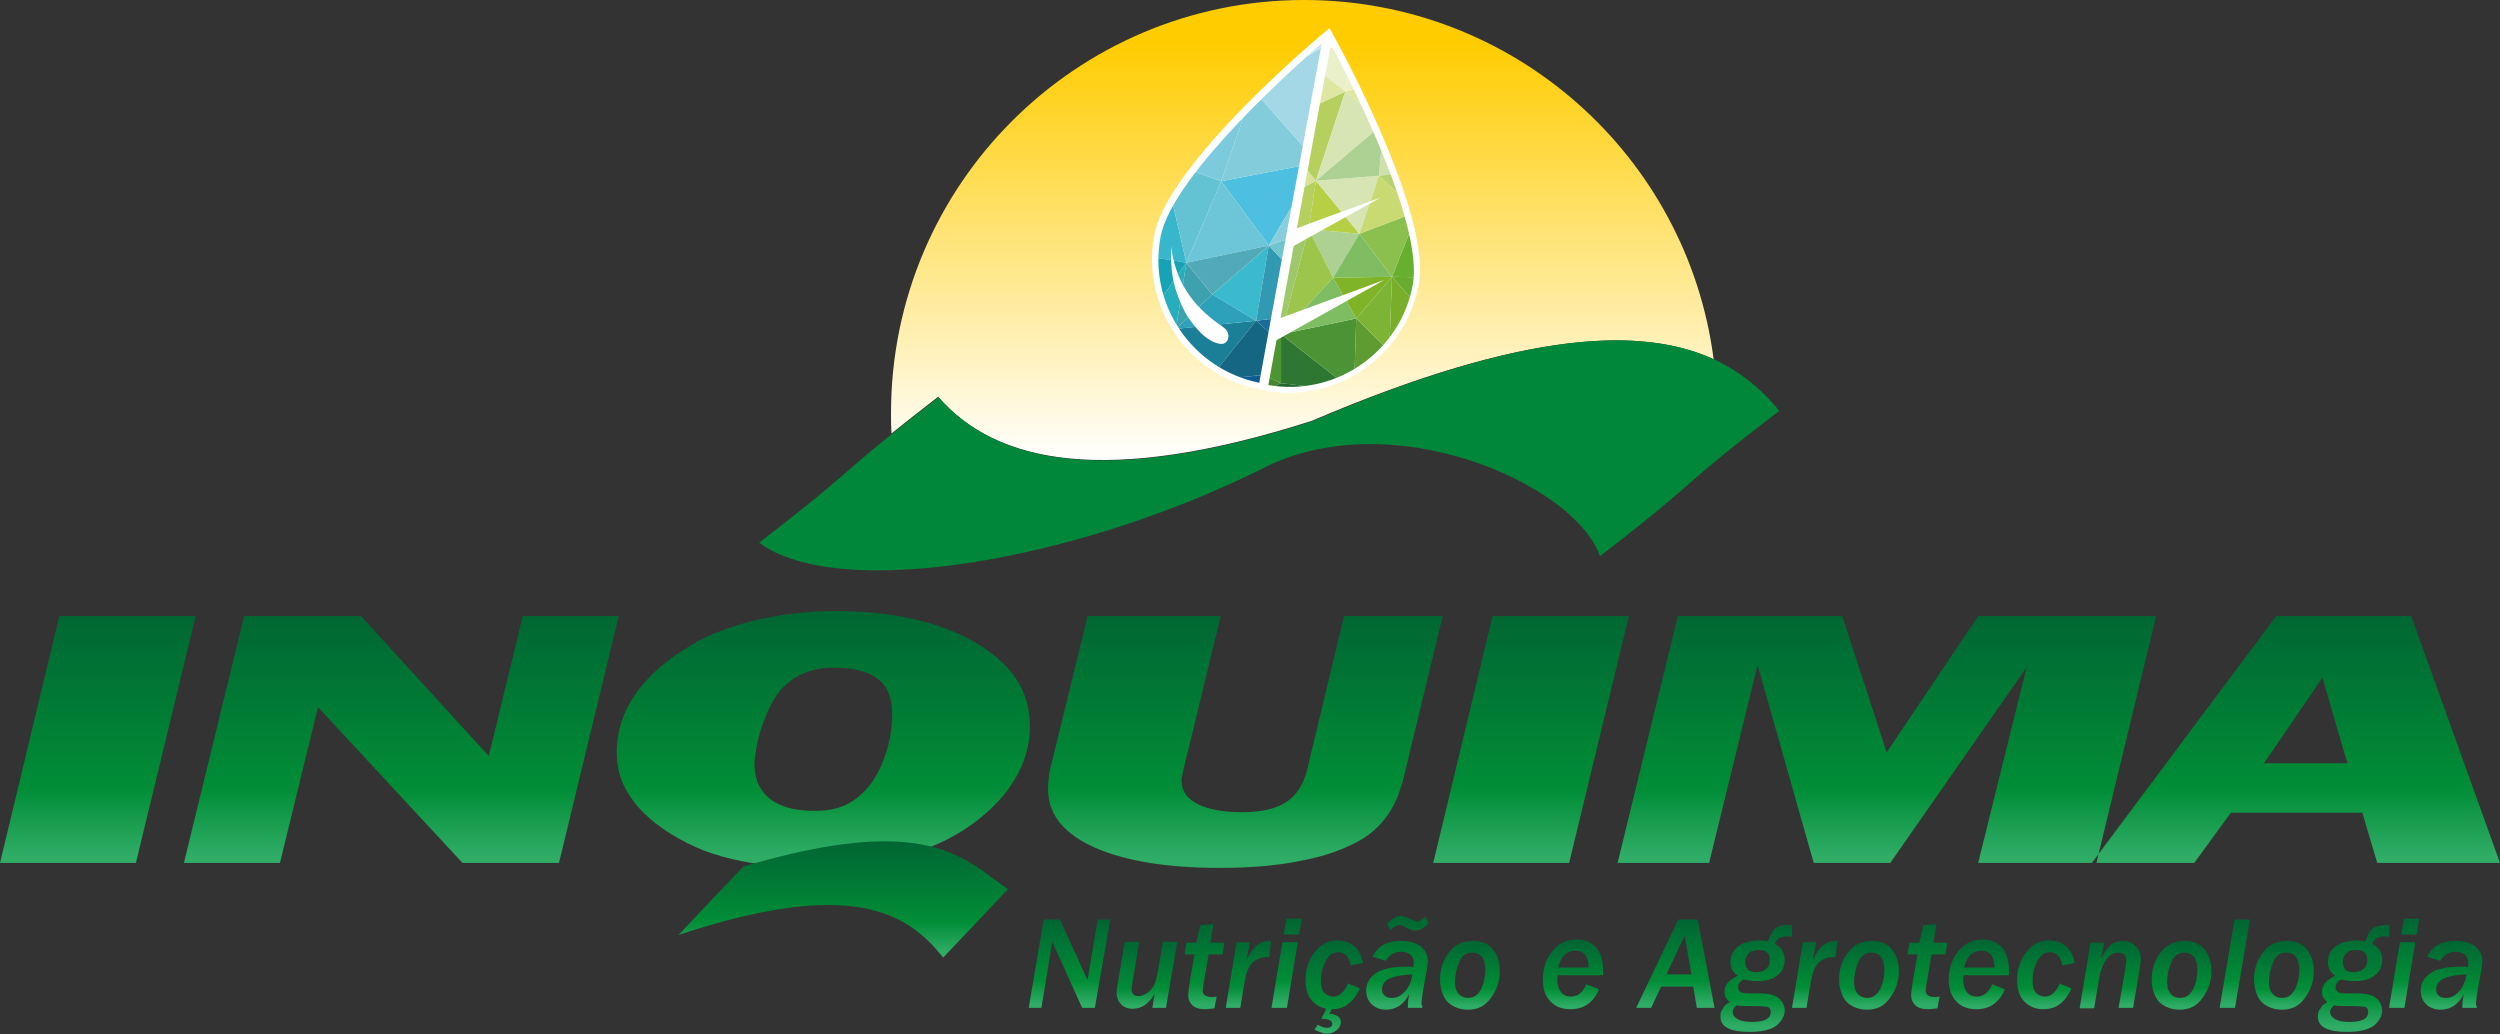 <?xml version="1.0" encoding="utf-8"?>
<!-- Generator: Adobe Illustrator 24.0.2, SVG Export Plug-In . SVG Version: 6.00 Build 0)  -->
<svg version="1.1" id="Camada_1" xmlns="http://www.w3.org/2000/svg" xmlns:xlink="http://www.w3.org/1999/xlink" x="0px" y="0px"
	 viewBox="0 0 551.9 228.3" style="enable-background:new 0 0 551.9 228.3;" xml:space="preserve">
<rect x="0" y="0" width="551.9" height="228.3" fill="#333333" stroke="none"/>
<style type="text/css">
	.st0{fill-rule:evenodd;clip-rule:evenodd;fill:url(#SVGID_1_);}
	.st1{fill-rule:evenodd;clip-rule:evenodd;fill:url(#SVGID_2_);}
	.st2{fill-rule:evenodd;clip-rule:evenodd;fill:url(#SVGID_3_);}
	.st3{fill-rule:evenodd;clip-rule:evenodd;fill:#008739;}
	.st4{fill:url(#SVGID_4_);}
	.st5{fill:url(#SVGID_5_);}
	.st6{fill:url(#SVGID_6_);}
	.st7{fill:url(#SVGID_7_);}
	.st8{fill:url(#SVGID_8_);}
	.st9{fill:url(#SVGID_9_);}
	.st10{fill:url(#SVGID_10_);}
	.st11{fill:url(#SVGID_11_);}
	.st12{fill:url(#SVGID_12_);}
	.st13{fill:url(#SVGID_13_);}
	.st14{fill:url(#SVGID_14_);}
	.st15{fill:url(#SVGID_15_);}
	.st16{fill:url(#SVGID_16_);}
	.st17{fill:url(#SVGID_17_);}
	.st18{fill:url(#SVGID_18_);}
	.st19{fill:url(#SVGID_19_);}
	.st20{fill:url(#SVGID_20_);}
	.st21{fill:url(#SVGID_21_);}
	.st22{fill:url(#SVGID_22_);}
	.st23{fill:url(#SVGID_23_);}
	.st24{fill:url(#SVGID_24_);}
	.st25{fill:url(#SVGID_25_);}
	.st26{fill:url(#SVGID_26_);}
	.st27{fill:#FFFFFF;}
	.st28{clip-path:url(#SVGID_28_);}
	.st29{fill:#4DC0E1;}
	.st30{fill:#3EA5BD;}
	.st31{fill:#1894A5;}
	.st32{fill:#0C5B93;}
	.st33{fill:#F6FBFF;}
	.st34{fill:#157BAB;}
	.st35{fill:#258DAE;}
	.st36{fill:#ABDBE8;}
	.st37{fill:#B3DEEA;}
	.st38{fill:#38B6CC;}
	.st39{fill:#3DB2CC;}
	.st40{fill:#DFF1F6;}
	.st41{fill:#E7F4F9;}
	.st42{fill:#3DA2AD;}
	.st43{fill:#E8F5F7;}
	.st44{fill:#16A3B5;}
	.st45{fill:#26AEBC;}
	.st46{fill:#D0EAEF;}
	.st47{fill:#F1F9FB;}
	.st48{fill:#3ABACC;}
	.st49{fill:#82CCDB;}
	.st50{fill:#A7D9E2;}
	.st51{fill:#79C9D3;}
	.st52{fill:#63C3D2;}
	.st53{fill:#16899B;}
	.st54{fill:#10819C;}
	.st55{fill:#7CCBDC;}
	.st56{fill:#80CCDD;}
	.st57{fill:#A1D8E6;}
	.st58{fill:#17417C;}
	.st59{fill:#1A7F97;}
	.st60{fill:#2DA0BA;}
	.st61{fill:#6CC6D8;}
	.st62{fill:#52A9B8;}
	.st63{fill:#E9F5F9;}
	.st64{fill:#C9E7F0;}
	.st65{fill:#FBFDFE;}
	.st66{fill:#CCE8EE;}
	.st67{fill:#C5E5EB;}
	.st68{fill:#A4D8E7;}
	.st69{fill:#F9FCFE;}
	.st70{fill:#377F9F;}
	.st71{fill:#156683;}
	.st72{fill:#1A6C9B;}
	.st73{fill:#319AB2;}
	.st74{fill:#95C4D3;}
	.st75{fill:#A9DAE5;}
	.st76{fill:#6EC5CE;}
	.st77{fill:#88CEDD;}
	.st78{fill:#B1DDE7;}
	.st79{fill:#9AD4E0;}
	.st80{fill:#CDE9F0;}
	.st81{fill:#F3FAFD;}
	.st82{fill:#E2F2F5;}
	.st83{fill:#F4FAFE;}
	.st84{fill:#59A1C5;}
	.st85{fill:#95D3E1;}
	.st86{fill:#0E687D;}
	.st87{fill:#FFFEF9;}
	.st88{fill:#65ABBA;}
	.st89{fill:#2F8D99;}
	.st90{fill:#10607D;}
	.st91{fill:#3897B2;}
	.st92{fill:#106895;}
	.st93{fill:#2AA4AD;}
	.st94{fill:#18638A;}
	.st95{fill:#E6F4FA;}
	.st96{fill:#53C0D3;}
	.st97{clip-path:url(#SVGID_30_);}
	.st98{fill:#B7CF44;}
	.st99{fill:#7CBA3C;}
	.st100{fill:#73A92D;}
	.st101{fill:#4F9433;}
	.st102{fill:#FFFEF4;}
	.st103{fill:#67AB2F;}
	.st104{fill:#66AF2F;}
	.st105{fill:#CEE1AB;}
	.st106{fill:#ECEEB4;}
	.st107{fill:#83BC36;}
	.st108{fill:#93C240;}
	.st109{fill:#F7F8DF;}
	.st110{fill:#EAF0C9;}
	.st111{fill:#86AE3C;}
	.st112{fill:#FBFBEB;}
	.st113{fill:#7FB429;}
	.st114{fill:#7DAC2A;}
	.st115{fill:#EEF2CD;}
	.st116{fill:#FDFCF1;}
	.st117{fill:#91B73D;}
	.st118{fill:#CADA73;}
	.st119{fill:#EAEFC2;}
	.st120{fill:#B6D26E;}
	.st121{fill:#9CC54C;}
	.st122{fill:#6B9F2F;}
	.st123{fill:#6C9D2E;}
	.st124{fill:#B6D05F;}
	.st125{fill:#BBD470;}
	.st126{fill:#DEE7A2;}
	.st127{fill:#2D7732;}
	.st128{fill:#6C982E;}
	.st129{fill:#83A630;}
	.st130{fill:#A6CA5B;}
	.st131{fill:#92BB50;}
	.st132{fill:#FCFBEA;}
	.st133{fill:#EFF1C5;}
	.st134{fill:#FFFEF8;}
	.st135{fill:#EAEFC1;}
	.st136{fill:#FAFAE6;}
	.st137{fill:#DCE6A2;}
	.st138{fill:#FFFEF6;}
	.st139{fill:#4B9334;}
	.st140{fill:#478532;}
	.st141{fill:#4D9433;}
	.st142{fill:#7EB530;}
	.st143{fill:#ACD193;}
	.st144{fill:#E6ECB6;}
	.st145{fill:#F3F3C1;}
	.st146{fill:#9EC86B;}
	.st147{fill:#C4D76F;}
	.st148{fill:#D7E295;}
	.st149{fill:#22682E;}
	.st150{fill:#FFFDF0;}
	.st151{fill:#FBFAE2;}
	.st152{fill:#FEFDF2;}
	.st153{fill:#7EBD62;}
	.st154{fill:#D4E199;}
	.st155{fill:#407F31;}
	.st156{fill:#80BC61;}
	.st157{fill:#5E9B31;}
	.st158{fill:#3D7F32;}
	.st159{fill:#7DB436;}
	.st160{fill:#559332;}
	.st161{fill:#D6E5B3;}
	.st162{fill:#79AE2B;}
	.st163{fill:#508C32;}
	.st164{fill:#FDFBE8;}
	.st165{fill:#8BC04E;}
</style>
<g>
	
		<linearGradient id="SVGID_1_" gradientUnits="userSpaceOnUse" x1="287.5" y1="197.974" x2="287.5" y2="105.345" gradientTransform="matrix(1 0 0 -1 0 207.2)">
		<stop  offset="0" style="stop-color:#FFCC00"/>
		<stop  offset="1" style="stop-color:#FFFFFF"/>
	</linearGradient>
	<path class="st0" d="M378.3,79.3C372.5,34.5,334.2,0,287.9,0c-50.3,0-91.2,40.8-91.2,91.2c0,1.5,0,3,0.1,4.5
		c2.6-2.1,5.9-4.7,10.3-8.1c12.7,14.6,36.9,19.9,82.5,5.3C337.3,72.5,363,72.3,378.3,79.3z"/>
	
		<linearGradient id="SVGID_2_" gradientUnits="userSpaceOnUse" x1="275.95" y1="15.6" x2="275.95" y2="72.374" gradientTransform="matrix(1 0 0 -1 0 207.2)">
		<stop  offset="4.842280e-02" style="stop-color:#2FAC66"/>
		<stop  offset="0.311" style="stop-color:#008D36"/>
		<stop  offset="0.994" style="stop-color:#006633"/>
	</linearGradient>
	<path class="st1" d="M0,190.5L13.1,136h30.1L30,190.5H0L0,190.5z M40.6,190.5h21.2l8.4-34.4l31.9,34.4h21.3l13.2-54.5h-21.2
		l-7.5,30.9L79.7,136H53.9L40.6,190.5L40.6,190.5z M179.6,191.6c-5.1,0-9.8-0.4-14.3-1.2s-8.3-1.9-11.5-3.3
		c-5.4-2.4-9.7-5.4-12.7-8.7c-3-3.4-4.7-7-4.9-11c-0.3-4.8,0.9-9.3,3.7-13.6s7.1-8.1,12.7-11.4c4-2.4,8.8-4.2,14.3-5.5
		s11.3-2,17.5-2c12.3,0,22.4,2.2,30.3,6.6c7.9,4.4,12.1,10.1,12.6,17.2c0.3,4.4-0.6,8.6-2.8,12.5c-2.2,4-5.5,7.6-10.1,10.9
		c-4.2,3-9.3,5.4-15.4,7C193,190.7,186.5,191.6,179.6,191.6L179.6,191.6z M166.6,169.6c0.2,3.1,1.5,5.4,3.7,7
		c2.3,1.6,5.4,2.4,9.5,2.4c2.7,0,5-0.4,6.9-1.3c1.9-0.9,3.6-2.3,5.2-4.2c1.7-2.1,2.9-4.8,3.9-7.9c0.9-3.2,1.3-6.3,1.1-9.3
		s-1.4-5.3-3.5-6.7c-2.1-1.5-5.3-2.2-9.5-2.2c-2.3,0-4.3,0.4-6.1,1.1c-1.8,0.7-3.5,1.8-4.9,3.2c-1,1-1.9,2.3-2.7,3.9
		c-0.8,1.5-1.5,3.3-2.2,5.3c-0.5,1.7-0.9,3.3-1.1,4.7C166.6,167.2,166.5,168.5,166.6,169.6L166.6,169.6z M240.1,136h29.4l-8.3,34.1
		c-0.1,0.5-0.2,1-0.3,1.5c-0.1,0.5-0.1,0.9,0,1.3c0.1,2,1.4,3.6,3.7,4.7c2.3,1.1,5.5,1.7,9.5,1.7c4.2,0,7.5-0.7,9.8-2.2
		s3.9-3.9,4.7-7.3l8.1-33.8h21.8l-8.5,35.1c-0.8,3.5-2,6.4-3.5,8.6c-1.5,2.2-3.4,4.1-5.9,5.6c-3.6,2.1-8,3.7-13.3,4.7
		c-5.3,1.1-11.3,1.6-18,1.6c-11.6,0-20.7-1.5-27.4-4.4s-10.2-7-10.5-12.2c-0.1-1,0-2,0.1-3.1s0.3-2.3,0.7-3.6L240.1,136L240.1,136z
		 M316.4,190.5h30l13.2-54.5h-30.1L316.4,190.5L316.4,190.5z M357.1,190.5l13.3-54.5h36.3l9.8,30.1l20.2-30.1H476l-13.2,54.5h-26.1
		l10.7-43.2l-30.1,43.2h-16.9L388,146.8l-10.7,43.7H357.1L357.1,190.5z M499.8,168.5h18.4l-5.5-18.9L499.8,168.5L499.8,168.5z
		 M461.8,190.5h22.6l8.1-11.1h29l3.3,11.1h27.1L532.3,136h-29.8L461.8,190.5z"/>
	
		<linearGradient id="SVGID_3_" gradientUnits="userSpaceOnUse" x1="186.15" y1="-4.2" x2="186.15" y2="21.47" gradientTransform="matrix(1 0 0 -1 0 207.2)">
		<stop  offset="4.842280e-02" style="stop-color:#2FAC66"/>
		<stop  offset="0.311" style="stop-color:#008D36"/>
		<stop  offset="0.994" style="stop-color:#006633"/>
	</linearGradient>
	<path class="st2" d="M164.1,191.3c-4.8,5-9.5,10-14.3,15.1c37.4-12.4,50.3-5.4,58.4,5c4.8-5,9.5-10,14.3-15.1
		C212.9,189.6,204.9,179.2,164.1,191.3z"/>
	<path class="st3" d="M392.8,90.7c-12.5-15.2-36-26.6-103.1,2.3c-45.6,14.6-69.8,9.3-82.5-5.3c-24.2,18.7-15.4,13.4-39.6,32.1
		c17.1,12.8,68.6,4.6,110.6-16.1c28.7-15.2,69.7,3.3,75,19.1C377.4,104.1,368.5,109.3,392.8,90.7z"/>
	<g>
		
			<linearGradient id="SVGID_4_" gradientUnits="userSpaceOnUse" x1="236.1" y1="-15.328" x2="236.1" y2="4.137" gradientTransform="matrix(1 0 0 -1 0 207.2)">
			<stop  offset="4.842280e-02" style="stop-color:#2FAC66"/>
			<stop  offset="0.311" style="stop-color:#008D36"/>
			<stop  offset="0.994" style="stop-color:#006633"/>
		</linearGradient>
		<path class="st4" d="M241.7,222.5h-2.8l-6.6-14.6l-2.4,14.6h-2.8l3.3-19.5h3.6l6.1,13.4l2.2-13.4h2.8L241.7,222.5z"/>
		
			<linearGradient id="SVGID_5_" gradientUnits="userSpaceOnUse" x1="253.2" y1="-15.599" x2="253.2" y2="-0.825" gradientTransform="matrix(1 0 0 -1 0 207.2)">
			<stop  offset="4.842280e-02" style="stop-color:#2FAC66"/>
			<stop  offset="0.311" style="stop-color:#008D36"/>
			<stop  offset="0.994" style="stop-color:#006633"/>
		</linearGradient>
		<path class="st5" d="M257.4,222.5h-3l0.5-3.2c-1.2,2.3-2.9,3.4-4.9,3.4c-1.1,0-2-0.4-2.6-1.1c-0.6-0.7-0.9-1.5-0.9-2.4
			c0-0.5,0.1-1.4,0.4-2.9l1.4-8.4h3.2l-1.5,9c-0.1,0.8-0.2,1.3-0.2,1.5c0,0.5,0.1,0.8,0.4,1.1c0.3,0.3,0.7,0.4,1.2,0.4
			c0.7,0,1.3-0.3,2-0.8s1.2-1.2,1.5-1.9s0.5-1.8,0.8-3.2l1-6.1h3.2L257.4,222.5z"/>
		
			<linearGradient id="SVGID_6_" gradientUnits="userSpaceOnUse" x1="265.9" y1="-15.57" x2="265.9" y2="3.282" gradientTransform="matrix(1 0 0 -1 0 207.2)">
			<stop  offset="4.842280e-02" style="stop-color:#2FAC66"/>
			<stop  offset="0.311" style="stop-color:#008D36"/>
			<stop  offset="0.994" style="stop-color:#006633"/>
		</linearGradient>
		<path class="st6" d="M268.1,222.6c-1,0.1-1.6,0.2-2,0.2c-1.3,0-2.3-0.3-2.9-0.9c-0.6-0.6-0.9-1.3-0.9-2.2c0-0.4,0.1-1.3,0.3-2.6
			l1.1-6.4h-2.2l0.4-2.6h2.2l0.9-3.9l2.9-0.2l-0.7,4.1h3.1l-0.4,2.6h-3.1l-1.1,6.5c-0.1,0.8-0.2,1.3-0.2,1.5c0,0.9,0.7,1.4,2.1,1.4
			c0.3,0,0.6,0,1-0.1L268.1,222.6z"/>
		
			<linearGradient id="SVGID_7_" gradientUnits="userSpaceOnUse" x1="275.6" y1="-15.328" x2="275.6" y2="-0.426" gradientTransform="matrix(1 0 0 -1 0 207.2)">
			<stop  offset="4.842280e-02" style="stop-color:#2FAC66"/>
			<stop  offset="0.311" style="stop-color:#008D36"/>
			<stop  offset="0.994" style="stop-color:#006633"/>
		</linearGradient>
		<path class="st7" d="M273.8,222.5h-3.2L273,208h2.9l-0.7,4c1.2-2.9,2.9-4.3,5-4.3c0.1,0,0.2,0,0.4,0l-0.4,3.6c-0.3,0-0.6,0-0.7,0
			c-0.8,0-1.5,0.2-2.2,0.6c-0.7,0.4-1.2,1-1.6,1.7s-0.7,1.9-1,3.5L273.8,222.5z"/>
		
			<linearGradient id="SVGID_8_" gradientUnits="userSpaceOnUse" x1="284.05" y1="-15.328" x2="284.05" y2="4.337" gradientTransform="matrix(1 0 0 -1 0 207.2)">
			<stop  offset="4.842280e-02" style="stop-color:#2FAC66"/>
			<stop  offset="0.311" style="stop-color:#008D36"/>
			<stop  offset="0.994" style="stop-color:#006633"/>
		</linearGradient>
		<path class="st8" d="M284.1,222.5h-3.4l2.4-14.5h3.4L284.1,222.5z M286.8,206.3h-3.4l0.6-3.5h3.4L286.8,206.3z"/>
		
			<linearGradient id="SVGID_9_" gradientUnits="userSpaceOnUse" x1="294.55" y1="-21.075" x2="294.55" y2="-0.397" gradientTransform="matrix(1 0 0 -1 0 207.2)">
			<stop  offset="4.842280e-02" style="stop-color:#2FAC66"/>
			<stop  offset="0.311" style="stop-color:#008D36"/>
			<stop  offset="0.994" style="stop-color:#006633"/>
		</linearGradient>
		<path class="st9" d="M300.2,218.2c-1.4,3.1-3.4,4.6-6.2,4.6c-1.7,0-3.1-0.6-4.2-1.7c-1.1-1.1-1.6-2.8-1.6-4.8c0-2.3,0.7-4.4,2-6.1
			c1.3-1.7,3-2.6,5-2.6c1.5,0,2.8,0.4,3.8,1.3c1,0.9,1.6,2.1,1.9,3.7l-2.7,0.5c-0.4-1.9-1.3-2.9-2.8-2.9c-1.1,0-2,0.6-2.7,1.9
			c-0.7,1.3-1.1,2.7-1.1,4.4c0,1.3,0.3,2.2,0.8,2.7s1.2,0.8,1.9,0.8c1.4,0,2.5-1,3.3-2.9L300.2,218.2z M294.1,222.5l-0.6,1.3
			c0.7,0,1.3,0.2,1.8,0.5s0.7,0.8,0.7,1.4c0,0.6-0.3,1.2-0.9,1.7s-1.3,0.8-2.2,0.8c-0.6,0-1.5-0.3-2.7-0.9l0.7-1.1
			c0.7,0.4,1.4,0.7,2,0.7c0.8,0,1.2-0.3,1.2-0.9c0-0.7-0.8-1.1-2.4-1.1l1.2-2.4H294.1z"/>
		
			<linearGradient id="SVGID_10_" gradientUnits="userSpaceOnUse" x1="308.5" y1="-15.7" x2="308.5" y2="4.977" gradientTransform="matrix(1 0 0 -1 0 207.2)">
			<stop  offset="4.842280e-02" style="stop-color:#2FAC66"/>
			<stop  offset="0.311" style="stop-color:#008D36"/>
			<stop  offset="0.994" style="stop-color:#006633"/>
		</linearGradient>
		<path class="st10" d="M314,222.5h-3.2c0-0.3,0-0.5,0-0.6c0-0.7,0.1-1.5,0.3-2.5c-0.5,1.1-1.2,1.9-2.1,2.6c-0.9,0.6-1.9,0.9-3,0.9
			c-1.3,0-2.3-0.4-3.2-1.2c-0.8-0.8-1.2-1.8-1.2-3c0-1.6,0.7-2.9,2.2-3.9s3.7-1.4,6.8-1.4c0.4,0,0.9,0,1.4,0.1
			c0.1-0.4,0.1-0.8,0.1-1c0-0.8-0.3-1.4-0.8-1.8c-0.5-0.4-1.2-0.6-2-0.6c-1.5,0-2.6,0.7-3.4,2l-2.9-0.9c1.2-2.4,3.3-3.5,6.3-3.5
			c1.8,0,3.2,0.4,4.3,1.2c1,0.8,1.6,1.9,1.6,3.3c0,0.6-0.2,2.1-0.7,4.6c-0.5,2.6-0.7,4.3-0.7,5C314,221.9,314,222.2,314,222.5z
			 M311.8,215.1c-2.5,0.1-4.2,0.5-5.2,1s-1.5,1.3-1.5,2.3c0,0.6,0.2,1.1,0.6,1.4c0.4,0.4,0.9,0.5,1.6,0.5c1,0,1.9-0.4,2.7-1.3
			C310.9,218.2,311.5,216.9,311.8,215.1z M314.7,202.3l0.7,1.4c-0.8,1.1-1.8,1.7-3,1.7c-0.6,0-1.3-0.2-2.1-0.7
			c-0.7-0.4-1.1-0.5-1.4-0.5c-0.4,0-1.1,0.4-2,1.1l-0.7-1.4c1.1-1.2,2.1-1.7,3.1-1.7c0.5,0,1.2,0.2,1.9,0.6c0.8,0.4,1.4,0.6,1.7,0.6
			C313.4,203.4,314,203,314.7,202.3z"/>
		
			<linearGradient id="SVGID_11_" gradientUnits="userSpaceOnUse" x1="324.5" y1="-15.7" x2="324.5" y2="-0.5" gradientTransform="matrix(1 0 0 -1 0 207.2)">
			<stop  offset="4.842280e-02" style="stop-color:#2FAC66"/>
			<stop  offset="0.311" style="stop-color:#008D36"/>
			<stop  offset="0.994" style="stop-color:#006633"/>
		</linearGradient>
		<path class="st11" d="M324.1,222.9c-1.1,0-2.1-0.2-3.1-0.7s-1.8-1.2-2.3-2.3c-0.5-1-0.8-2.3-0.8-3.7c0-2.3,0.7-4.3,2-6
			s3.1-2.5,5.3-2.5c1.8,0,3.3,0.6,4.3,1.8c1.1,1.2,1.6,2.8,1.6,4.9c0,2.1-0.6,4-1.9,5.8C328,222,326.3,222.9,324.1,222.9z
			 M324.1,220.3c1.3,0,2.2-0.7,2.9-2c0.6-1.3,0.9-2.7,0.9-4.2c0-2.5-1-3.8-2.9-3.8c-1.4,0-2.3,0.7-2.9,2.2c-0.6,1.4-0.9,2.9-0.9,4.3
			c0,1.2,0.3,2.1,0.9,2.7C322.6,220,323.3,220.3,324.1,220.3z"/>
		
			<linearGradient id="SVGID_12_" gradientUnits="userSpaceOnUse" x1="347.25" y1="-15.684" x2="347.25" y2="-0.454" gradientTransform="matrix(1 0 0 -1 0 207.2)">
			<stop  offset="4.842280e-02" style="stop-color:#2FAC66"/>
			<stop  offset="0.311" style="stop-color:#008D36"/>
			<stop  offset="0.994" style="stop-color:#006633"/>
		</linearGradient>
		<path class="st12" d="M353,218.4c-1.3,3-3.4,4.4-6.3,4.4c-1.9,0-3.4-0.6-4.5-1.8s-1.6-2.7-1.6-4.7c0-2.5,0.7-4.6,2.1-6.3
			s3.1-2.6,5.3-2.6c1.9,0,3.4,0.6,4.4,1.8s1.5,2.9,1.5,5c0,0.4,0,0.7,0,1.1h-10c-0.1,0.4-0.1,0.8-0.1,1.1c0,1.1,0.3,2,0.8,2.6
			c0.5,0.7,1.3,1,2.2,1c1.5,0,2.6-0.9,3.4-2.7L353,218.4z M350.7,213.6c0-2.5-1-3.7-2.9-3.7c-2,0-3.2,1.2-3.8,3.7H350.7z"/>
		
			<linearGradient id="SVGID_13_" gradientUnits="userSpaceOnUse" x1="369.85" y1="-15.328" x2="369.85" y2="4.137" gradientTransform="matrix(1 0 0 -1 0 207.2)">
			<stop  offset="4.842280e-02" style="stop-color:#2FAC66"/>
			<stop  offset="0.311" style="stop-color:#008D36"/>
			<stop  offset="0.994" style="stop-color:#006633"/>
		</linearGradient>
		<path class="st13" d="M378.5,222.5h-3.9l-0.8-4.7h-7.1l-2.2,4.7h-3.3l9.3-19.5h4.3L378.5,222.5z M373.4,215.1l-1.5-8.6l-4,8.6
			H373.4z"/>
		
			<linearGradient id="SVGID_14_" gradientUnits="userSpaceOnUse" x1="387.7" y1="-20.504" x2="387.7" y2="2.925" gradientTransform="matrix(1 0 0 -1 0 207.2)">
			<stop  offset="4.842280e-02" style="stop-color:#2FAC66"/>
			<stop  offset="0.311" style="stop-color:#008D36"/>
			<stop  offset="0.994" style="stop-color:#006633"/>
		</linearGradient>
		<path class="st14" d="M381.9,221.2c-0.8-0.6-1.2-1.3-1.2-2.2c0-0.7,0.2-1.3,0.6-1.9c0.4-0.5,1.1-1.1,2.3-1.7
			c-1.1-0.8-1.6-1.8-1.6-3c0-1.5,0.6-2.6,1.7-3.5c1.1-0.8,2.7-1.3,4.8-1.3c0.7,0,1.3,0.1,1.8,0.2c0.5-1.4,1-2.4,1.7-2.9
			s1.5-0.7,2.6-0.7c0.3,0,0.6,0,1,0.1v2.5c-0.5,0-0.9-0.1-1.1-0.1c-0.5,0-1,0.1-1.5,0.3s-0.9,0.6-1.2,1.4c1.5,0.7,2.2,1.9,2.2,3.5
			c0,1.4-0.5,2.5-1.6,3.4s-2.6,1.3-4.6,1.3c-0.8,0-1.8-0.1-2.8-0.4c-0.9,0.4-1.3,1-1.3,1.8c0,0.4,0.2,0.7,0.5,1
			c0.3,0.2,0.9,0.3,1.9,0.3h1.7c1.7,0,2.9,0.1,3.7,0.4c0.8,0.3,1.4,0.7,1.8,1.3s0.7,1.3,0.7,2c0,1.2-0.6,2.3-1.7,3.3
			c-1.2,1-3.2,1.5-6.1,1.5c-4.3,0-6.4-1.1-6.4-3.4c0-0.8,0.2-1.4,0.6-1.8C380.6,222,381.2,221.6,381.9,221.2z M383.4,221.9
			c-0.6,0.5-0.9,1-0.9,1.5c0,0.6,0.4,1.2,1.1,1.6c0.7,0.4,1.8,0.6,3.2,0.6c2.7,0,4.1-0.7,4.1-2.2c0-0.6-0.2-0.9-0.6-1.1
			c-0.4-0.1-1.5-0.2-3.3-0.2C385,222.1,383.9,222.1,383.4,221.9z M387.7,214.6c0.9,0,1.6-0.2,2.2-0.7s0.8-1.2,0.8-2
			c0-1.4-0.8-2.2-2.4-2.2c-0.9,0-1.7,0.2-2.2,0.7s-0.8,1.2-0.8,2C385.3,213.9,386.1,214.6,387.7,214.6z"/>
		
			<linearGradient id="SVGID_15_" gradientUnits="userSpaceOnUse" x1="400.6" y1="-15.328" x2="400.6" y2="-0.426" gradientTransform="matrix(1 0 0 -1 0 207.2)">
			<stop  offset="4.842280e-02" style="stop-color:#2FAC66"/>
			<stop  offset="0.311" style="stop-color:#008D36"/>
			<stop  offset="0.994" style="stop-color:#006633"/>
		</linearGradient>
		<path class="st15" d="M398.8,222.5h-3.2L398,208h2.9l-0.7,4c1.2-2.9,2.9-4.3,5-4.3c0.1,0,0.2,0,0.4,0l-0.4,3.6c-0.3,0-0.6,0-0.7,0
			c-0.8,0-1.5,0.2-2.2,0.6c-0.7,0.4-1.2,1-1.6,1.7s-0.7,1.9-1,3.5L398.8,222.5z"/>
		
			<linearGradient id="SVGID_16_" gradientUnits="userSpaceOnUse" x1="412.6" y1="-15.7" x2="412.6" y2="-0.5" gradientTransform="matrix(1 0 0 -1 0 207.2)">
			<stop  offset="4.842280e-02" style="stop-color:#2FAC66"/>
			<stop  offset="0.311" style="stop-color:#008D36"/>
			<stop  offset="0.994" style="stop-color:#006633"/>
		</linearGradient>
		<path class="st16" d="M412.2,222.9c-1.1,0-2.1-0.2-3.1-0.7s-1.8-1.2-2.3-2.3c-0.5-1-0.8-2.3-0.8-3.7c0-2.3,0.7-4.3,2-6
			s3.1-2.5,5.3-2.5c1.8,0,3.3,0.6,4.3,1.8s1.6,2.8,1.6,4.9c0,2.1-0.6,4-1.9,5.8C416.1,222,414.4,222.9,412.2,222.9z M412.2,220.3
			c1.3,0,2.2-0.7,2.9-2c0.6-1.3,0.9-2.7,0.9-4.2c0-2.5-1-3.8-2.9-3.8c-1.4,0-2.3,0.7-2.9,2.2c-0.6,1.4-0.9,2.9-0.9,4.3
			c0,1.2,0.3,2.1,0.9,2.7C410.7,220,411.4,220.3,412.2,220.3z"/>
		
			<linearGradient id="SVGID_17_" gradientUnits="userSpaceOnUse" x1="425.5" y1="-15.57" x2="425.5" y2="3.282" gradientTransform="matrix(1 0 0 -1 0 207.2)">
			<stop  offset="4.842280e-02" style="stop-color:#2FAC66"/>
			<stop  offset="0.311" style="stop-color:#008D36"/>
			<stop  offset="0.994" style="stop-color:#006633"/>
		</linearGradient>
		<path class="st17" d="M427.7,222.6c-1,0.1-1.6,0.2-2,0.2c-1.3,0-2.3-0.3-2.9-0.9c-0.6-0.6-0.9-1.3-0.9-2.2c0-0.4,0.1-1.3,0.3-2.6
			l1.1-6.4h-2.2l0.4-2.6h2.2l0.9-3.9l2.9-0.2l-0.7,4.1h3.1l-0.4,2.6h-3.1l-1.1,6.5c-0.1,0.8-0.2,1.3-0.2,1.5c0,0.9,0.7,1.4,2.1,1.4
			c0.3,0,0.6,0,1-0.1L427.7,222.6z"/>
		
			<linearGradient id="SVGID_18_" gradientUnits="userSpaceOnUse" x1="436.85" y1="-15.684" x2="436.85" y2="-0.454" gradientTransform="matrix(1 0 0 -1 0 207.2)">
			<stop  offset="4.842280e-02" style="stop-color:#2FAC66"/>
			<stop  offset="0.311" style="stop-color:#008D36"/>
			<stop  offset="0.994" style="stop-color:#006633"/>
		</linearGradient>
		<path class="st18" d="M442.6,218.4c-1.3,3-3.4,4.4-6.3,4.4c-1.9,0-3.4-0.6-4.5-1.8s-1.6-2.7-1.6-4.7c0-2.5,0.7-4.6,2.1-6.3
			s3.1-2.6,5.3-2.6c1.9,0,3.4,0.6,4.4,1.8s1.5,2.9,1.5,5c0,0.4,0,0.7,0,1.1h-10c-0.1,0.4-0.1,0.8-0.1,1.1c0,1.1,0.3,2,0.8,2.6
			c0.5,0.7,1.3,1,2.2,1c1.5,0,2.6-0.9,3.4-2.7L442.6,218.4z M440.3,213.6c0-2.5-1-3.7-2.9-3.7c-2,0-3.2,1.2-3.8,3.7H440.3z"/>
		
			<linearGradient id="SVGID_19_" gradientUnits="userSpaceOnUse" x1="451.65" y1="-15.642" x2="451.65" y2="-0.397" gradientTransform="matrix(1 0 0 -1 0 207.2)">
			<stop  offset="4.842280e-02" style="stop-color:#2FAC66"/>
			<stop  offset="0.311" style="stop-color:#008D36"/>
			<stop  offset="0.994" style="stop-color:#006633"/>
		</linearGradient>
		<path class="st19" d="M457.3,218.2c-1.4,3.1-3.4,4.6-6.2,4.6c-1.7,0-3.1-0.6-4.2-1.7c-1.1-1.1-1.6-2.8-1.6-4.8
			c0-2.3,0.7-4.4,2-6.1c1.3-1.7,3-2.6,5-2.6c1.5,0,2.8,0.4,3.8,1.3c1,0.9,1.6,2.1,1.9,3.7l-2.7,0.5c-0.4-1.9-1.3-2.9-2.8-2.9
			c-1.1,0-2,0.6-2.7,1.9c-0.7,1.3-1.1,2.7-1.1,4.4c0,1.3,0.3,2.2,0.8,2.7s1.2,0.8,1.9,0.8c1.4,0,2.5-1,3.3-2.9L457.3,218.2z"/>
		
			<linearGradient id="SVGID_20_" gradientUnits="userSpaceOnUse" x1="465.85" y1="-15.328" x2="465.85" y2="-0.428" gradientTransform="matrix(1 0 0 -1 0 207.2)">
			<stop  offset="4.842280e-02" style="stop-color:#2FAC66"/>
			<stop  offset="0.311" style="stop-color:#008D36"/>
			<stop  offset="0.994" style="stop-color:#006633"/>
		</linearGradient>
		<path class="st20" d="M470.9,222.5h-3.2l1.5-8.7c0.1-0.7,0.2-1.2,0.2-1.7s-0.1-1-0.4-1.3c-0.3-0.4-0.8-0.5-1.4-0.5
			c-1,0-1.8,0.5-2.6,1.5c-0.7,1-1.3,2.4-1.6,4.3l-1.1,6.5h-3.2l2.4-14.5h3l-0.6,3.4c0.9-1.7,1.7-2.7,2.5-3.2
			c0.8-0.4,1.5-0.6,2.3-0.6c1.1,0,2,0.4,2.7,1.1c0.8,0.7,1.2,1.7,1.2,3c0,0.5-0.1,1.3-0.3,2.4L470.9,222.5z"/>
		
			<linearGradient id="SVGID_21_" gradientUnits="userSpaceOnUse" x1="481.6" y1="-15.7" x2="481.6" y2="-0.5" gradientTransform="matrix(1 0 0 -1 0 207.2)">
			<stop  offset="4.842280e-02" style="stop-color:#2FAC66"/>
			<stop  offset="0.311" style="stop-color:#008D36"/>
			<stop  offset="0.994" style="stop-color:#006633"/>
		</linearGradient>
		<path class="st21" d="M481.2,222.9c-1.1,0-2.1-0.2-3.1-0.7s-1.8-1.2-2.3-2.3c-0.5-1-0.8-2.3-0.8-3.7c0-2.3,0.7-4.3,2-6
			c1.4-1.7,3.1-2.5,5.3-2.5c1.8,0,3.3,0.6,4.3,1.8s1.6,2.8,1.6,4.9c0,2.1-0.6,4-1.9,5.8C485.1,222,483.4,222.9,481.2,222.9z
			 M481.3,220.3c1.3,0,2.2-0.7,2.9-2c0.6-1.3,0.9-2.7,0.9-4.2c0-2.5-1-3.8-2.9-3.8c-1.4,0-2.3,0.7-2.9,2.2c-0.6,1.4-0.9,2.9-0.9,4.3
			c0,1.2,0.3,2.1,0.9,2.7C479.7,220,480.4,220.3,481.3,220.3z"/>
		
			<linearGradient id="SVGID_22_" gradientUnits="userSpaceOnUse" x1="493.35" y1="-15.328" x2="493.35" y2="4.137" gradientTransform="matrix(1 0 0 -1 0 207.2)">
			<stop  offset="4.842280e-02" style="stop-color:#2FAC66"/>
			<stop  offset="0.311" style="stop-color:#008D36"/>
			<stop  offset="0.994" style="stop-color:#006633"/>
		</linearGradient>
		<path class="st22" d="M493.4,222.5H490l3.3-19.5h3.4L493.4,222.5z"/>
		
			<linearGradient id="SVGID_23_" gradientUnits="userSpaceOnUse" x1="504.2" y1="-15.7" x2="504.2" y2="-0.5" gradientTransform="matrix(1 0 0 -1 0 207.2)">
			<stop  offset="4.842280e-02" style="stop-color:#2FAC66"/>
			<stop  offset="0.311" style="stop-color:#008D36"/>
			<stop  offset="0.994" style="stop-color:#006633"/>
		</linearGradient>
		<path class="st23" d="M503.8,222.9c-1.1,0-2.1-0.2-3.1-0.7s-1.8-1.2-2.3-2.3c-0.5-1-0.8-2.3-0.8-3.7c0-2.3,0.7-4.3,2-6
			s3.1-2.5,5.3-2.5c1.8,0,3.3,0.6,4.3,1.8s1.6,2.8,1.6,4.9c0,2.1-0.6,4-1.9,5.8C507.7,222,506,222.9,503.8,222.9z M503.8,220.3
			c1.3,0,2.2-0.7,2.9-2c0.6-1.3,0.9-2.7,0.9-4.2c0-2.5-1-3.8-2.9-3.8c-1.4,0-2.3,0.7-2.9,2.2c-0.6,1.4-0.9,2.9-0.9,4.3
			c0,1.2,0.3,2.1,0.9,2.7S503,220.3,503.8,220.3z"/>
		
			<linearGradient id="SVGID_24_" gradientUnits="userSpaceOnUse" x1="519.6" y1="-20.504" x2="519.6" y2="2.925" gradientTransform="matrix(1 0 0 -1 0 207.2)">
			<stop  offset="4.842280e-02" style="stop-color:#2FAC66"/>
			<stop  offset="0.311" style="stop-color:#008D36"/>
			<stop  offset="0.994" style="stop-color:#006633"/>
		</linearGradient>
		<path class="st24" d="M513.8,221.2c-0.8-0.6-1.2-1.3-1.2-2.2c0-0.7,0.2-1.3,0.6-1.9c0.4-0.5,1.1-1.1,2.3-1.7
			c-1.1-0.8-1.6-1.8-1.6-3c0-1.5,0.6-2.6,1.7-3.5c1.1-0.8,2.7-1.3,4.8-1.3c0.7,0,1.3,0.1,1.8,0.2c0.5-1.4,1-2.4,1.7-2.9
			s1.5-0.7,2.6-0.7c0.3,0,0.6,0,1,0.1v2.5c-0.5,0-0.9-0.1-1.1-0.1c-0.5,0-1,0.1-1.5,0.3s-0.9,0.6-1.2,1.4c1.5,0.7,2.2,1.9,2.2,3.5
			c0,1.4-0.5,2.5-1.6,3.4s-2.6,1.3-4.6,1.3c-0.8,0-1.8-0.1-2.8-0.4c-0.9,0.4-1.3,1-1.3,1.8c0,0.4,0.2,0.7,0.5,1
			c0.3,0.2,0.9,0.3,1.9,0.3h1.7c1.7,0,2.9,0.1,3.7,0.4c0.8,0.3,1.4,0.7,1.8,1.3c0.4,0.6,0.7,1.3,0.7,2c0,1.2-0.6,2.3-1.7,3.3
			c-1.2,1-3.2,1.5-6.1,1.5c-4.3,0-6.4-1.1-6.4-3.4c0-0.8,0.2-1.4,0.6-1.8C512.5,222,513.1,221.6,513.8,221.2z M515.3,221.9
			c-0.6,0.5-0.9,1-0.9,1.5c0,0.6,0.4,1.2,1.1,1.6c0.7,0.4,1.8,0.6,3.2,0.6c2.7,0,4.1-0.7,4.1-2.2c0-0.6-0.2-0.9-0.6-1.1
			c-0.4-0.1-1.5-0.2-3.3-0.2C516.9,222.1,515.8,222.1,515.3,221.9z M519.6,214.6c0.9,0,1.6-0.2,2.2-0.7c0.5-0.5,0.8-1.2,0.8-2
			c0-1.4-0.8-2.2-2.4-2.2c-0.9,0-1.7,0.2-2.2,0.7s-0.8,1.2-0.8,2C517.2,213.9,518,214.6,519.6,214.6z"/>
		
			<linearGradient id="SVGID_25_" gradientUnits="userSpaceOnUse" x1="530.75" y1="-15.328" x2="530.75" y2="4.337" gradientTransform="matrix(1 0 0 -1 0 207.2)">
			<stop  offset="4.842280e-02" style="stop-color:#2FAC66"/>
			<stop  offset="0.311" style="stop-color:#008D36"/>
			<stop  offset="0.994" style="stop-color:#006633"/>
		</linearGradient>
		<path class="st25" d="M530.8,222.5h-3.4l2.4-14.5h3.4L530.8,222.5z M533.5,206.3h-3.4l0.6-3.5h3.4L533.5,206.3z"/>
		
			<linearGradient id="SVGID_26_" gradientUnits="userSpaceOnUse" x1="541.2" y1="-15.7" x2="541.2" y2="-0.427" gradientTransform="matrix(1 0 0 -1 0 207.2)">
			<stop  offset="4.842280e-02" style="stop-color:#2FAC66"/>
			<stop  offset="0.311" style="stop-color:#008D36"/>
			<stop  offset="0.994" style="stop-color:#006633"/>
		</linearGradient>
		<path class="st26" d="M546.8,222.5h-3.2c0-0.3,0-0.5,0-0.6c0-0.7,0.1-1.5,0.3-2.5c-0.5,1.1-1.2,1.9-2.1,2.6
			c-0.9,0.6-1.9,0.9-3,0.9c-1.3,0-2.3-0.4-3.2-1.2c-0.8-0.8-1.2-1.8-1.2-3c0-1.6,0.7-2.9,2.2-3.9c1.4-1,3.7-1.4,6.8-1.4
			c0.4,0,0.9,0,1.4,0.1c0.1-0.4,0.1-0.8,0.1-1c0-0.8-0.3-1.4-0.8-1.8c-0.5-0.4-1.2-0.6-2-0.6c-1.5,0-2.6,0.7-3.4,2l-2.9-0.9
			c1.2-2.4,3.3-3.5,6.3-3.5c1.8,0,3.2,0.4,4.3,1.2c1,0.8,1.6,1.9,1.6,3.3c0,0.6-0.2,2.1-0.7,4.6c-0.5,2.6-0.7,4.3-0.7,5
			C546.7,221.9,546.7,222.2,546.8,222.5z M544.5,215.1c-2.5,0.1-4.2,0.5-5.2,1s-1.5,1.3-1.5,2.3c0,0.6,0.2,1.1,0.6,1.4
			c0.4,0.4,0.9,0.5,1.6,0.5c1,0,1.9-0.4,2.7-1.3C543.6,218.2,544.2,216.9,544.5,215.1z"/>
	</g>
	<g>
		<path class="st27" d="M295.1,9.1l-1.2-2.2l-0.4-0.7l-0.6,0.5L291,8.3c-5.6,4.8-33.6,29.3-36.2,43.7c-2.9,15.6,7.4,30.8,23,33.9
			l0.4,0.1l0,0l0.5,0.1l0.5,0.1l0,0l0.4,0.1c15.6,2.7,30.7-7.8,33.6-23.4C315.9,48.6,298.6,15.6,295.1,9.1z"/>
		<g>
			<g>
				<g>
					<defs>
						<path id="SVGID_27_" d="M256.2,52.3c-2.8,14.9,7,29.2,21.8,32.2l1.8-9.9l4.5-24.5l7.5-40.6C288.1,12.8,258.8,38.3,256.2,52.3z
							 M270.7,75.5c-0.2,0.2-0.5,0.4-0.8,0.4c-1.7,0.2-3.8-1.4-4.8-2.4c-2-2.1-3.3-3.9-4.4-6.5c-2-4.6-2.2-7.3-2.2-12.6
							c1.1,7.9,4.7,13,10.8,17.3c0.6,0.4,1.2,0.8,1.6,1.4C271.3,73.8,271.3,74.9,270.7,75.5z"/>
					</defs>
					<clipPath id="SVGID_28_">
						<use xlink:href="#SVGID_27_"  style="overflow:visible;"/>
					</clipPath>
					<g class="st28">
						<polygon class="st29" points="269.6,40 280.1,54.2 290.9,35.9 						"/>
						<polygon class="st30" points="352.1,38.8 342.3,48 347.9,68.9 						"/>
						<polygon class="st31" points="246.8,55.5 243.3,80.7 250.9,73.7 						"/>
						<polygon class="st32" points="338.1,80.5 344.3,94.8 347.9,68.9 						"/>
						<polygon class="st33" points="272.4,-14.3 284.8,-7.6 295.5,-18.2 						"/>
						<polygon class="st34" points="329.7,63 338.1,80.5 347.9,68.9 						"/>
						<polygon class="st35" points="342.3,48 329.7,63 347.9,68.9 						"/>
						<polygon class="st36" points="340.2,22 334.4,35.4 352.1,38.8 						"/>
						<polygon class="st37" points="256.1,-10.9 252.6,13.8 262.7,2.3 						"/>
						<polygon class="st38" points="256.7,35.4 246.8,55.5 261.9,58 						"/>
						<polygon class="st39" points="252.6,13.8 246.8,55.5 256.7,35.4 						"/>
						<polygon class="st40" points="272.4,-14.3 262.7,2.3 274.3,5.3 						"/>
						<polygon class="st41" points="322.7,-2.1 332.2,10.5 338.3,-2 						"/>
						<polygon class="st42" points="261.9,58 259.6,72.6 267.6,65 						"/>
						<polygon class="st43" points="272.4,-14.3 274.3,5.3 284.8,-7.6 						"/>
						<polygon class="st44" points="246.8,55.5 250.9,73.7 261.9,58 						"/>
						<polygon class="st45" points="250.9,73.7 259.6,72.6 261.9,58 						"/>
						<polygon class="st46" points="256.1,-10.9 262.7,2.3 272.4,-14.3 						"/>
						<polygon class="st47" points="257.8,-23.4 256.1,-10.9 272.4,-14.3 						"/>
						<polygon class="st48" points="267.6,65 277.3,70.8 280.1,54.2 						"/>
						<polygon class="st49" points="276.6,19.8 269.6,40 290.9,35.9 						"/>
						<polygon class="st50" points="274.3,5.3 262.7,2.3 276.6,19.8 						"/>
						<polygon class="st51" points="334.4,35.4 342.3,48 352.1,38.8 						"/>
						<polygon class="st52" points="256.7,35.4 261.9,58 269.6,40 						"/>
						<polygon class="st53" points="259.6,72.6 250.9,73.7 266.7,84 						"/>
						<polygon class="st54" points="250.9,73.7 243.3,80.7 266.7,84 						"/>
						<polygon class="st55" points="256.7,35.4 269.6,40 276.6,19.8 						"/>
						<polygon class="st56" points="252.6,13.8 256.7,35.4 276.6,19.8 						"/>
						<polygon class="st57" points="262.7,2.3 252.6,13.8 276.6,19.8 						"/>
						<polygon class="st58" points="293.7,68.8 289.6,81.7 309.4,89.9 						"/>
						<polygon class="st59" points="259.6,72.6 266.7,84 277.3,70.8 						"/>
						<polygon class="st60" points="267.6,65 259.6,72.6 277.3,70.8 						"/>
						<polygon class="st61" points="269.6,40 261.9,58 280.1,54.2 						"/>
						<polygon class="st62" points="261.9,58 267.6,65 280.1,54.2 						"/>
						<polygon class="st63" points="351.1,-1.9 338.3,-2 355.8,12.7 						"/>
						<polygon class="st64" points="338.3,-2 332.2,10.5 355.8,12.7 						"/>
						<polygon class="st65" points="257.8,-23.4 272.4,-14.3 295.5,-18.2 						"/>
						<polygon class="st66" points="274.3,5.3 276.6,19.8 293.2,9.6 						"/>
						<polygon class="st67" points="284.8,-7.6 274.3,5.3 293.2,9.6 						"/>
						<polygon class="st65" points="295.5,-18.2 302,-12.3 317.1,-12.1 						"/>
						<polygon class="st41" points="284.8,-7.6 293.2,9.6 302,-12.3 						"/>
						<polygon class="st68" points="293.2,9.6 276.6,19.8 290.9,35.9 						"/>
						<polygon class="st69" points="295.5,-18.2 284.8,-7.6 302,-12.3 						"/>
						<polygon class="st70" points="293.7,68.8 309.4,89.9 316.1,71 						"/>
						<polygon class="st71" points="277.3,70.8 266.7,84 289.6,81.7 						"/>
						<polygon class="st72" points="277.3,70.8 289.6,81.7 293.7,68.8 						"/>
						<polygon class="st73" points="280.1,54.2 277.3,70.8 293.7,68.8 						"/>
						<polygon class="st74" points="310.3,43.6 313.1,58.3 324,49 						"/>
						<polygon class="st75" points="293.2,9.6 290.9,35.9 308.8,13.4 						"/>
						<polygon class="st67" points="302,-12.3 293.2,9.6 308.8,13.4 						"/>
						<polygon class="st76" points="280.1,54.2 293.7,68.8 310.3,43.6 						"/>
						<polygon class="st77" points="290.9,35.9 280.1,54.2 310.3,43.6 						"/>
						<polygon class="st78" points="316.4,31.5 310.3,43.6 324,49 						"/>
						<polygon class="st55" points="290.9,35.9 310.3,43.6 316.4,31.5 						"/>
						<polygon class="st79" points="308.8,13.4 290.9,35.9 316.4,31.5 						"/>
						<polygon class="st33" points="317.1,-12.1 322.7,-2.1 333.4,-12.9 						"/>
						<polygon class="st52" points="310.3,43.6 293.7,68.8 313.1,58.3 						"/>
						<polygon class="st80" points="332.2,10.5 340.2,22 355.8,12.7 						"/>
						<polygon class="st32" points="289.6,81.7 266.7,84 309.4,89.9 						"/>
						<polygon class="st81" points="333.4,-12.9 322.7,-2.1 338.3,-2 						"/>
						<polygon class="st82" points="302,-12.3 308.8,13.4 322.7,-2.1 						"/>
						<polygon class="st83" points="317.1,-12.1 302,-12.3 322.7,-2.1 						"/>
						<polygon class="st84" points="313.1,58.3 293.7,68.8 316.1,71 						"/>
						<polygon class="st85" points="355.8,12.7 340.2,22 352.1,38.8 						"/>
						<polygon class="st86" points="331.7,89.7 309.4,89.9 344.3,94.8 						"/>
						<polygon class="st87" points="333.4,-12.9 351.1,-1.9 358.8,-9.3 						"/>
						<polygon class="st87" points="295.5,-18.2 317.1,-12.1 333.4,-12.9 						"/>
						<polygon class="st37" points="308.8,13.4 316.4,31.5 332.2,10.5 						"/>
						<polygon class="st46" points="322.7,-2.1 308.8,13.4 332.2,10.5 						"/>
						<polygon class="st88" points="324,49 313.1,58.3 329.7,63 						"/>
						<polygon class="st89" points="316.1,71 309.4,89.9 322.6,82.3 						"/>
						<polygon class="st90" points="338.1,80.5 331.7,89.7 344.3,94.8 						"/>
						<polygon class="st91" points="316.1,71 322.6,82.3 329.7,63 						"/>
						<polygon class="st92" points="322.6,82.3 331.7,89.7 338.1,80.5 						"/>
						<polygon class="st44" points="313.1,58.3 316.1,71 329.7,63 						"/>
						<polygon class="st78" points="316.4,31.5 324,49 334.4,35.4 						"/>
						<polygon class="st69" points="333.4,-12.9 338.3,-2 351.1,-1.9 						"/>
						<polygon class="st78" points="332.2,10.5 316.4,31.5 340.2,22 						"/>
						<polygon class="st78" points="316.4,31.5 334.4,35.4 340.2,22 						"/>
						<polygon class="st93" points="329.7,63 322.6,82.3 338.1,80.5 						"/>
						<polygon class="st94" points="322.6,82.3 309.4,89.9 331.7,89.7 						"/>
						<polygon class="st95" points="351.1,-1.9 355.8,12.7 358.8,-9.3 						"/>
						<polygon class="st96" points="324,49 329.7,63 342.3,48 						"/>
						<polygon class="st49" points="334.4,35.4 324,49 342.3,48 						"/>
					</g>
				</g>
			</g>
			<g>
				<g>
					<defs>
						<path id="SVGID_29_" d="M293.8,9.8l-7.5,40.6l5.6-2.1l12.9-4.7l-19.2,10.7l-2.9,15.9l7.9-2.9l15-5.5l-23.8,13.3L280,85
							c14.9,2.6,29.2-7.3,31.9-22.2C314.4,48.6,296.2,14.3,293.8,9.8z"/>
					</defs>
					<clipPath id="SVGID_30_">
						<use xlink:href="#SVGID_29_"  style="overflow:visible;"/>
					</clipPath>
					<g class="st97">
						<polygon class="st98" points="258.8,57.2 269.6,65.7 273.2,49.2 						"/>
						<polygon class="st99" points="317.9,37.3 313,46.7 321.8,61.4 						"/>
						<polygon class="st100" points="245.9,74.3 249.2,94.5 253.1,87.4 						"/>
						<polygon class="st101" points="317.4,72.5 325.2,82.1 321.8,61.4 						"/>
						<polygon class="st102" points="248.3,14.9 258.7,17.1 264,6.6 						"/>
						<polygon class="st103" points="307.3,61.1 317.4,72.5 321.8,61.4 						"/>
						<polygon class="st104" points="313,46.7 307.3,61.1 321.8,61.4 						"/>
						<polygon class="st105" points="305.5,27.2 304.4,38.8 317.9,37.3 						"/>
						<polygon class="st106" points="237.3,21.2 240.5,41 245.1,29.8 						"/>
						<polygon class="st107" points="248.4,56.6 245.9,74.3 257.4,72.8 						"/>
						<polygon class="st108" points="240.5,41 245.9,74.3 248.4,56.6 						"/>
						<polygon class="st109" points="248.3,14.9 245.1,29.8 254.1,29.5 						"/>
						<polygon class="st110" points="287.3,12.7 297,20.2 298.5,9.1 						"/>
						<polygon class="st111" points="257.4,72.8 259.1,84.5 263.1,76.8 						"/>
						<polygon class="st112" points="248.3,14.9 254.1,29.5 258.7,17.1 						"/>
						<polygon class="st113" points="245.9,74.3 253.1,87.4 257.4,72.8 						"/>
						<polygon class="st114" points="253.1,87.4 259.1,84.5 257.4,72.8 						"/>
						<polygon class="st115" points="237.3,21.2 245.1,29.8 248.3,14.9 						"/>
						<polygon class="st116" points="235.7,11.2 237.3,21.2 248.3,14.9 						"/>
						<polygon class="st117" points="263.1,76.8 271.4,79.1 269.6,65.7 						"/>
						<polygon class="st118" points="259.2,40.1 258.8,57.2 273.2,49.2 						"/>
						<polygon class="st119" points="254.1,29.5 245.1,29.8 259.2,40.1 						"/>
						<polygon class="st120" points="304.4,38.8 313,46.7 317.9,37.3 						"/>
						<polygon class="st121" points="248.4,56.6 257.4,72.8 258.8,57.2 						"/>
						<polygon class="st122" points="259.1,84.5 253.1,87.4 266.9,91.6 						"/>
						<polygon class="st123" points="253.1,87.4 249.2,94.5 266.9,91.6 						"/>
						<polygon class="st124" points="248.4,56.6 258.8,57.2 259.2,40.1 						"/>
						<polygon class="st125" points="240.5,41 248.4,56.6 259.2,40.1 						"/>
						<polygon class="st126" points="245.1,29.8 240.5,41 259.2,40.1 						"/>
						<polygon class="st127" points="282.8,73.8 282.8,84.6 298.9,86.4 						"/>
						<polygon class="st128" points="259.1,84.5 266.9,91.6 271.4,79.1 						"/>
						<polygon class="st129" points="263.1,76.8 259.1,84.5 271.4,79.1 						"/>
						<polygon class="st130" points="258.8,57.2 257.4,72.8 269.6,65.7 						"/>
						<polygon class="st131" points="257.4,72.8 263.1,76.8 269.6,65.7 						"/>
						<polygon class="st132" points="307.8,6.3 298.5,9.1 314.5,16.4 						"/>
						<polygon class="st133" points="298.5,9.1 297,20.2 314.5,16.4 						"/>
						<polygon class="st134" points="235.7,11.2 248.3,14.9 264,6.6 						"/>
						<polygon class="st110" points="254.1,29.5 259.2,40.1 268.8,28.4 						"/>
						<polygon class="st135" points="258.7,17.1 254.1,29.5 268.8,28.4 						"/>
						<polygon class="st134" points="264,6.6 270,9.6 281,6.3 						"/>
						<polygon class="st136" points="258.7,17.1 268.8,28.4 270,9.6 						"/>
						<polygon class="st137" points="268.8,28.4 259.2,40.1 273.2,49.2 						"/>
						<polygon class="st138" points="264,6.6 258.7,17.1 270,9.6 						"/>
						<polygon class="st139" points="282.8,73.8 298.9,86.4 299.4,70.3 						"/>
						<polygon class="st140" points="271.4,79.1 266.9,91.6 282.8,84.6 						"/>
						<polygon class="st141" points="271.4,79.1 282.8,84.6 282.8,73.8 						"/>
						<polygon class="st142" points="269.6,65.7 271.4,79.1 282.8,73.8 						"/>
						<polygon class="st143" points="288.9,50.6 294.3,61.3 300.1,51.6 						"/>
						<polygon class="st144" points="268.8,28.4 273.2,49.2 280.8,27.8 						"/>
						<polygon class="st145" points="270,9.6 268.8,28.4 280.8,27.8 						"/>
						<polygon class="st146" points="269.6,65.7 282.8,73.8 288.9,50.6 						"/>
						<polygon class="st147" points="273.2,49.2 269.6,65.7 288.9,50.6 						"/>
						<polygon class="st98" points="290.5,39.9 288.9,50.6 300.1,51.6 						"/>
						<polygon class="st124" points="273.2,49.2 288.9,50.6 290.5,39.9 						"/>
						<polygon class="st148" points="280.8,27.8 273.2,49.2 290.5,39.9 						"/>
						<polygon class="st102" points="281,6.3 287.3,12.7 292.5,2 						"/>
						<polygon class="st121" points="288.9,50.6 282.8,73.8 294.3,61.3 						"/>
						<polygon class="st126" points="297,20.2 305.5,27.2 314.5,16.4 						"/>
						<polygon class="st149" points="282.8,84.6 266.9,91.6 298.9,86.4 						"/>
						<polygon class="st150" points="292.5,2 287.3,12.7 298.5,9.1 						"/>
						<polygon class="st151" points="270,9.6 280.8,27.8 287.3,12.7 						"/>
						<polygon class="st152" points="281,6.3 270,9.6 287.3,12.7 						"/>
						<polygon class="st153" points="294.3,61.3 282.8,73.8 299.4,70.3 						"/>
						<polygon class="st154" points="314.5,16.4 305.5,27.2 317.9,37.3 						"/>
						<polygon class="st155" points="315,81.1 298.9,86.4 325.2,82.1 						"/>
						<polygon class="st87" points="292.5,2 307.8,6.3 311.7,-1.2 						"/>
						<polygon class="st87" points="264,6.6 281,6.3 292.5,2 						"/>
						<polygon class="st124" points="280.8,27.8 290.5,39.9 297,20.2 						"/>
						<polygon class="st126" points="287.3,12.7 280.8,27.8 297,20.2 						"/>
						<polygon class="st156" points="300.1,51.6 294.3,61.3 307.3,61.1 						"/>
						<polygon class="st157" points="299.4,70.3 298.9,86.4 306.7,77.5 						"/>
						<polygon class="st158" points="317.4,72.5 315,81.1 325.2,82.1 						"/>
						<polygon class="st159" points="299.4,70.3 306.7,77.5 307.3,61.1 						"/>
						<polygon class="st160" points="306.7,77.5 315,81.1 317.4,72.5 						"/>
						<polygon class="st113" points="294.3,61.3 299.4,70.3 307.3,61.1 						"/>
						<polygon class="st161" points="290.5,39.9 300.1,51.6 304.4,38.8 						"/>
						<polygon class="st138" points="292.5,2 298.5,9.1 307.8,6.3 						"/>
						<polygon class="st161" points="297,20.2 290.5,39.9 305.5,27.2 						"/>
						<polygon class="st143" points="290.5,39.9 304.4,38.8 305.5,27.2 						"/>
						<polygon class="st162" points="307.3,61.1 306.7,77.5 317.4,72.5 						"/>
						<polygon class="st163" points="306.7,77.5 298.9,86.4 315,81.1 						"/>
						<polygon class="st164" points="307.8,6.3 314.5,16.4 311.7,-1.2 						"/>
						<polygon class="st165" points="300.1,51.6 307.3,61.1 313,46.7 						"/>
						<polygon class="st118" points="304.4,38.8 300.1,51.6 313,46.7 						"/>
					</g>
				</g>
			</g>
		</g>
	</g>
</g>
</svg>
